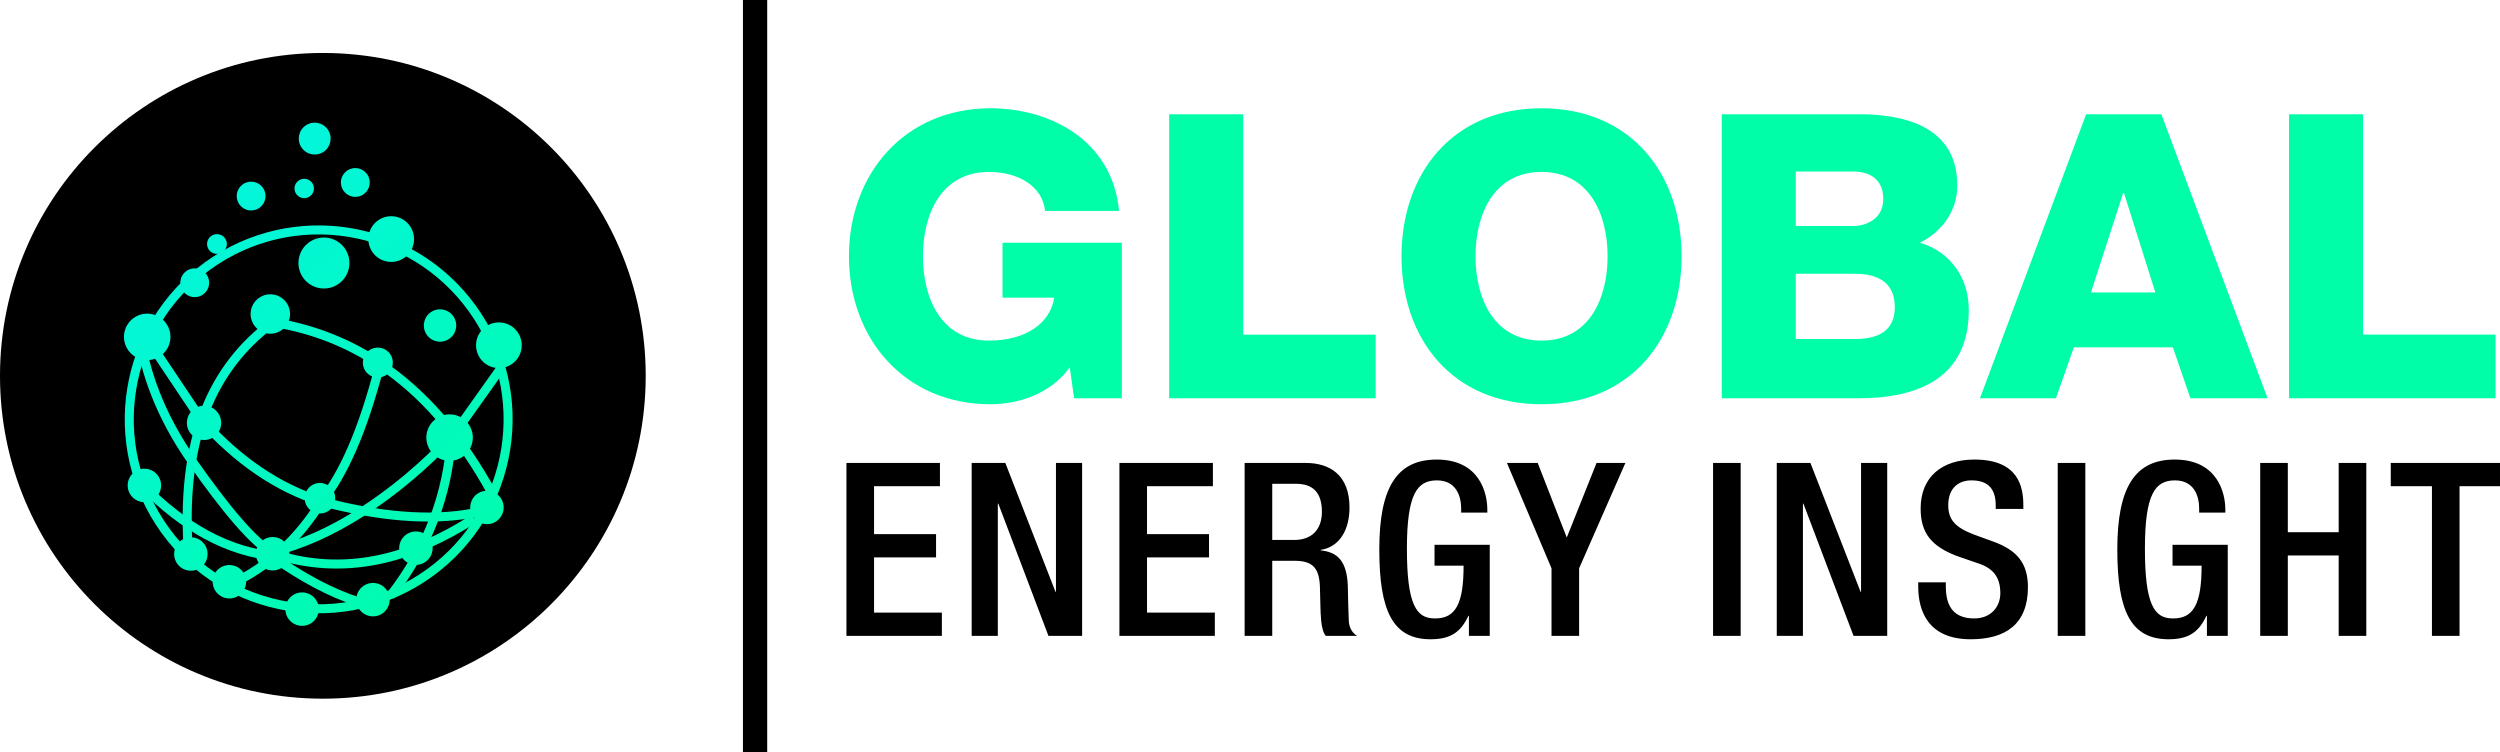 <?xml version="1.0" encoding="UTF-8"?>
<!DOCTYPE svg PUBLIC "-//W3C//DTD SVG 1.1//EN" "http://www.w3.org/Graphics/SVG/1.1/DTD/svg11.dtd">
<!-- Creator: CorelDRAW -->
<svg xmlns="http://www.w3.org/2000/svg" xml:space="preserve" width="121.18mm" height="36.473mm" version="1.1" style="shape-rendering:geometricPrecision; text-rendering:geometricPrecision; image-rendering:optimizeQuality; fill-rule:evenodd; clip-rule:evenodd"
viewBox="0 0 14315.77 4308.72"
 xmlns:xlink="http://www.w3.org/1999/xlink"
 xmlns:xodm="http://www.corel.com/coreldraw/odm/2003">
 <defs>
  <style type="text/css">
   <![CDATA[
    .fil0 {fill:black}
    .fil38 {fill:black;fill-rule:nonzero}
    .fil37 {fill:#00FDA7;fill-rule:nonzero}
    .fil28 {fill:url(#id0)}
    .fil14 {fill:url(#id1)}
    .fil22 {fill:url(#id2)}
    .fil20 {fill:url(#id3)}
    .fil27 {fill:url(#id4)}
    .fil29 {fill:url(#id5)}
    .fil33 {fill:url(#id6)}
    .fil36 {fill:url(#id7)}
    .fil26 {fill:url(#id8)}
    .fil15 {fill:url(#id9)}
    .fil18 {fill:url(#id10)}
    .fil34 {fill:url(#id11)}
    .fil16 {fill:url(#id12)}
    .fil31 {fill:url(#id13)}
    .fil24 {fill:url(#id14)}
    .fil21 {fill:url(#id15)}
    .fil25 {fill:url(#id16)}
    .fil19 {fill:url(#id17)}
    .fil23 {fill:url(#id18)}
    .fil30 {fill:url(#id19)}
    .fil17 {fill:url(#id20)}
    .fil12 {fill:url(#id21)}
    .fil35 {fill:url(#id22)}
    .fil13 {fill:url(#id23)}
    .fil11 {fill:url(#id24);fill-rule:nonzero}
    .fil8 {fill:url(#id25);fill-rule:nonzero}
    .fil7 {fill:url(#id26);fill-rule:nonzero}
    .fil6 {fill:url(#id27);fill-rule:nonzero}
    .fil2 {fill:url(#id28);fill-rule:nonzero}
    .fil32 {fill:url(#id29);fill-rule:nonzero}
    .fil5 {fill:url(#id30);fill-rule:nonzero}
    .fil3 {fill:url(#id31);fill-rule:nonzero}
    .fil10 {fill:url(#id32);fill-rule:nonzero}
    .fil9 {fill:url(#id33);fill-rule:nonzero}
    .fil4 {fill:url(#id34);fill-rule:nonzero}
    .fil1 {fill:url(#id35);fill-rule:nonzero}
   ]]>
  </style>
  <linearGradient id="id0" gradientUnits="userSpaceOnUse" x1="1172.01" y1="1219.56" x2="2940.1" y2="3577.03">
   <stop offset="0" style="stop-opacity:1; stop-color:#03F6DA"/>
   <stop offset="1" style="stop-opacity:1; stop-color:#00FDA7"/>
  </linearGradient>
  <linearGradient id="id1" gradientUnits="userSpaceOnUse" xlink:href="#id0" x1="1172.01" y1="1219.56" x2="2940.1" y2="3577.03">
  </linearGradient>
  <linearGradient id="id2" gradientUnits="userSpaceOnUse" xlink:href="#id0" x1="1172.01" y1="1219.56" x2="2940.1" y2="3577.03">
  </linearGradient>
  <linearGradient id="id3" gradientUnits="userSpaceOnUse" xlink:href="#id0" x1="1172.01" y1="1219.56" x2="2940.1" y2="3577.03">
  </linearGradient>
  <linearGradient id="id4" gradientUnits="userSpaceOnUse" xlink:href="#id0" x1="1172.01" y1="1219.56" x2="2940.1" y2="3577.03">
  </linearGradient>
  <linearGradient id="id5" gradientUnits="userSpaceOnUse" xlink:href="#id0" x1="1172.01" y1="1219.56" x2="2940.1" y2="3577.03">
  </linearGradient>
  <linearGradient id="id6" gradientUnits="userSpaceOnUse" xlink:href="#id0" x1="1172.01" y1="1219.56" x2="2940.1" y2="3577.03">
  </linearGradient>
  <linearGradient id="id7" gradientUnits="userSpaceOnUse" xlink:href="#id0" x1="1172.01" y1="1219.56" x2="2940.1" y2="3577.03">
  </linearGradient>
  <linearGradient id="id8" gradientUnits="userSpaceOnUse" xlink:href="#id0" x1="1172.01" y1="1219.56" x2="2940.1" y2="3577.03">
  </linearGradient>
  <linearGradient id="id9" gradientUnits="userSpaceOnUse" xlink:href="#id0" x1="1172.01" y1="1219.56" x2="2940.1" y2="3577.03">
  </linearGradient>
  <linearGradient id="id10" gradientUnits="userSpaceOnUse" xlink:href="#id0" x1="1172.01" y1="1219.56" x2="2940.1" y2="3577.03">
  </linearGradient>
  <linearGradient id="id11" gradientUnits="userSpaceOnUse" xlink:href="#id0" x1="1172.01" y1="1219.56" x2="2940.1" y2="3577.03">
  </linearGradient>
  <linearGradient id="id12" gradientUnits="userSpaceOnUse" xlink:href="#id0" x1="1172.01" y1="1219.56" x2="2940.1" y2="3577.03">
  </linearGradient>
  <linearGradient id="id13" gradientUnits="userSpaceOnUse" xlink:href="#id0" x1="1172.01" y1="1219.56" x2="2940.1" y2="3577.03">
  </linearGradient>
  <linearGradient id="id14" gradientUnits="userSpaceOnUse" xlink:href="#id0" x1="1172.01" y1="1219.56" x2="2940.1" y2="3577.03">
  </linearGradient>
  <linearGradient id="id15" gradientUnits="userSpaceOnUse" xlink:href="#id0" x1="1172.01" y1="1219.56" x2="2940.1" y2="3577.03">
  </linearGradient>
  <linearGradient id="id16" gradientUnits="userSpaceOnUse" xlink:href="#id0" x1="1172.01" y1="1219.56" x2="2940.1" y2="3577.03">
  </linearGradient>
  <linearGradient id="id17" gradientUnits="userSpaceOnUse" xlink:href="#id0" x1="1172.01" y1="1219.56" x2="2940.1" y2="3577.03">
  </linearGradient>
  <linearGradient id="id18" gradientUnits="userSpaceOnUse" xlink:href="#id0" x1="1172.01" y1="1219.56" x2="2940.1" y2="3577.03">
  </linearGradient>
  <linearGradient id="id19" gradientUnits="userSpaceOnUse" xlink:href="#id0" x1="1172.01" y1="1219.56" x2="2940.1" y2="3577.03">
  </linearGradient>
  <linearGradient id="id20" gradientUnits="userSpaceOnUse" xlink:href="#id0" x1="1172.01" y1="1219.56" x2="2940.1" y2="3577.03">
  </linearGradient>
  <linearGradient id="id21" gradientUnits="userSpaceOnUse" xlink:href="#id0" x1="1172.01" y1="1219.56" x2="2940.1" y2="3577.03">
  </linearGradient>
  <linearGradient id="id22" gradientUnits="userSpaceOnUse" xlink:href="#id0" x1="1172.01" y1="1219.56" x2="2940.1" y2="3577.03">
  </linearGradient>
  <linearGradient id="id23" gradientUnits="userSpaceOnUse" xlink:href="#id0" x1="1172.01" y1="1219.56" x2="2940.1" y2="3577.03">
  </linearGradient>
  <linearGradient id="id24" gradientUnits="userSpaceOnUse" xlink:href="#id0" x1="1172" y1="1219.55" x2="2940.12" y2="3577.04">
  </linearGradient>
  <linearGradient id="id25" gradientUnits="userSpaceOnUse" xlink:href="#id0" x1="1172.01" y1="1219.56" x2="2940.1" y2="3577.04">
  </linearGradient>
  <linearGradient id="id26" gradientUnits="userSpaceOnUse" xlink:href="#id0" x1="1172.01" y1="1219.56" x2="2940.11" y2="3577.03">
  </linearGradient>
  <linearGradient id="id27" gradientUnits="userSpaceOnUse" xlink:href="#id0" x1="1172" y1="1219.56" x2="2940.11" y2="3577.03">
  </linearGradient>
  <linearGradient id="id28" gradientUnits="userSpaceOnUse" xlink:href="#id0" x1="1172.01" y1="1219.58" x2="2940.11" y2="3577.03">
  </linearGradient>
  <linearGradient id="id29" gradientUnits="userSpaceOnUse" xlink:href="#id0" x1="1172.01" y1="1219.55" x2="2940.07" y2="3577.04">
  </linearGradient>
  <linearGradient id="id30" gradientUnits="userSpaceOnUse" xlink:href="#id0" x1="1171.99" y1="1219.59" x2="2940.08" y2="3577.03">
  </linearGradient>
  <linearGradient id="id31" gradientUnits="userSpaceOnUse" xlink:href="#id0" x1="1172.01" y1="1219.56" x2="2940.1" y2="3577.04">
  </linearGradient>
  <linearGradient id="id32" gradientUnits="userSpaceOnUse" xlink:href="#id0" x1="1172.05" y1="1219.59" x2="2940.07" y2="3577.06">
  </linearGradient>
  <linearGradient id="id33" gradientUnits="userSpaceOnUse" xlink:href="#id0" x1="1172" y1="1219.56" x2="2940.11" y2="3577.01">
  </linearGradient>
  <linearGradient id="id34" gradientUnits="userSpaceOnUse" xlink:href="#id0" x1="1172.01" y1="1219.56" x2="2940.1" y2="3577.03">
  </linearGradient>
  <linearGradient id="id35" gradientUnits="userSpaceOnUse" xlink:href="#id0" x1="1172.01" y1="1219.58" x2="2940.11" y2="3577.04">
  </linearGradient>
 </defs>
 <g id="Capa_x0020_1">
  <path class="fil0" d="M1848.78 303.28c1021.05,0 1848.77,827.73 1848.77,1848.78 0,1021.04 -827.72,1848.77 -1848.77,1848.77 -1021.05,0 -1848.78,-827.73 -1848.78,-1848.77 0,-1021.05 827.73,-1848.78 1848.78,-1848.78z"/>
  <g id="_1874519559744">
   <path class="fil1" d="M2725.22 1751.33c179.47,248.59 241.21,546.41 195.93,826.92 -45.16,279.73 -196.74,542.29 -444.05,721.76l-2.26 1.65c-248.61,179.48 -546.41,241.21 -826.92,195.93 -279.72,-45.16 -542.27,-196.72 -721.75,-444.01l-1.68 -2.29c-179.47,-248.61 -241.21,-546.4 -195.92,-826.9 45.16,-279.73 196.74,-542.29 444.03,-721.76l2.27 -1.65c248.61,-179.48 546.41,-241.22 826.92,-195.93 280.6,45.29 543.91,197.65 723.43,446.29zm144.95 818.82c43.19,-267.57 -15.68,-551.61 -186.83,-788.69 -171.13,-237.04 -422.15,-382.28 -689.63,-425.45 -267.45,-43.18 -551.36,15.62 -788.38,186.6l-0.32 0.24c-237.03,171.13 -382.28,422.15 -425.45,689.62 -43.18,267.42 15.61,551.3 186.55,788.31l0.28 0.39c171.13,237.04 422.15,382.28 689.63,425.45 267.51,43.19 551.48,-15.64 788.53,-186.73l0.15 -0.11c237.04,-171.13 382.28,-422.15 425.47,-689.63z"/>
   <path class="fil2" d="M2798.46 2842.96c-90.74,-167.06 -189.62,-311.13 -296.1,-433.65 -106.1,-122.08 -219.77,-222.72 -340.47,-303.29 -92.35,-61.67 -188.88,-111.61 -289.31,-150.49 -97.18,-37.61 -198.08,-64.87 -302.44,-82.35 -162.89,122.59 -291.26,282.57 -372.73,493.28 -83.43,215.76 -117.97,485.18 -90.5,822.63l-51.58 4.05c-28.1,-345.35 7.71,-622.29 93.94,-845.29 86.74,-224.3 224.22,-393.62 398.84,-522.65l8.75 -6.46 10.67 1.71c111.78,17.96 219.76,46.72 323.67,86.94 103.96,40.24 203.87,91.95 299.42,155.74 124.49,83.11 241.6,186.76 350.79,312.4 108.8,125.2 209.77,272.3 302.37,442.76l-45.32 24.68z"/>
   <path class="fil3" d="M1294.05 3329.75c115.54,-51.93 215.18,-118.83 301.67,-198.07 86.53,-79.29 160.16,-171.3 223.52,-273.34l0.73 -1.18 0.99 -1.24c59.22,-74.52 116.69,-171.18 171.78,-297.6 55.42,-127.2 108.45,-284.66 158.42,-480.13l50.17 12.75c-50.57,197.77 -104.56,357.89 -161.27,488.01 -56.73,130.19 -116.2,230.26 -177.68,307.89 -65.4,105.12 -141.75,200.29 -231.89,282.88 -90.53,82.94 -194.74,152.92 -315.43,207.17l-21.03 -47.14z"/>
   <path class="fil4" d="M2710.68 2963.99c-126.3,23.52 -263.34,28.29 -409.92,16.36 -145.87,-11.87 -301.62,-40.34 -466.03,-83.37l-1.22 -0.3c-128,-39.92 -250.06,-99.92 -366.43,-179.15 -115.99,-78.97 -226.25,-177.03 -331.03,-293.31l38.43 -34.59c102.07,113.27 209.24,208.63 321.73,285.22 112.09,76.32 229.57,134.08 352.67,172.47 160.72,42.02 313.11,69.83 455.93,81.45 142.47,11.6 275.08,7.08 396.57,-15.55l9.3 50.76z"/>
   <polygon class="fil5" points="864.36,1925.72 1176.7,2392.57 1133.81,2421.29 821.48,1954.44 "/>
   <path class="fil6" d="M1569.62 3202.18c-65.19,-32.23 -141.47,-102.47 -225.39,-198.99 -82.48,-94.86 -172.88,-215.47 -267.64,-350.34l-0.09 -0.11c-69.25,-99.47 -128.64,-202.44 -176.88,-309.33 -48.27,-106.97 -85.34,-217.82 -109.89,-332.95l50.57 -10.71c23.76,111.39 59.66,218.73 106.45,322.43 46.83,103.77 104.67,203.99 172.23,301.03 93.97,133.79 183.31,253.07 264.29,346.21 79.58,91.51 150.6,157.45 209.2,186.44l-22.85 46.32z"/>
   <path class="fil7" d="M2618.18 2504.55l-13.94 14.9c-159.28,168.96 -337.12,318.44 -519.63,434.92 -175.59,112.05 -355.64,193.6 -527.91,232.69l-11.33 -50.36c166.36,-37.74 340.86,-116.9 511.53,-225.82 178.72,-114.05 353.14,-260.75 509.72,-426.84l13.75 -14.68 37.82 35.19z"/>
   <path class="fil8" d="M2214.94 3396.35c107.1,-137.7 188.13,-281.45 244.9,-430.82 56.81,-149.47 89.46,-304.76 99.79,-465.41l51.58 3.25c-10.66,165.77 -44.37,326.04 -103.01,480.36 -58.69,154.43 -142.2,302.7 -252.4,444.37l-40.85 -31.75z"/>
   <path class="fil9" d="M2729.78 2990.62c-186.04,119.36 -375.65,203.84 -569.96,242.1 -195.08,38.41 -394.63,30.2 -599.75,-36.06l15.77 -49.16c196.24,63.38 387.26,71.21 574.07,34.45 187.6,-36.94 371.27,-118.89 551.95,-234.82l27.92 43.49z"/>
   <path class="fil10" d="M2049.27 3472.25c-85.94,-27.43 -170.19,-64.32 -253.11,-108.47 -82.57,-43.97 -163.91,-95.19 -244.41,-151.46l29.53 -42.28c78.83,55.11 158.44,105.25 239.15,148.23 80.36,42.78 161.73,78.44 244.4,104.83l-15.57 49.16z"/>
   <path class="fil11" d="M840.53 2767.25c112.48,113.26 230.39,205.7 354.88,272.86 123.88,66.82 254.26,108.66 392.27,121.1l-4.45 51.38c-145.53,-13.11 -282.56,-56.98 -412.28,-126.96 -129.09,-69.64 -251.02,-165.15 -367.02,-281.97l36.61 -36.41z"/>
   <path class="fil12" d="M1876.07 740.19c29.5,40.86 20.28,97.9 -20.58,127.41 -40.85,29.5 -97.9,20.28 -127.4,-20.58 -29.5,-40.85 -20.28,-97.9 20.57,-127.4 40.86,-29.5 97.91,-20.28 127.41,20.57z"/>
   <path class="fil13" d="M1504.96 1074.41c26.69,36.98 18.36,88.59 -18.62,115.29 -36.98,26.7 -88.59,18.36 -115.28,-18.62 -26.7,-36.96 -18.37,-88.58 18.61,-115.28 36.98,-26.7 88.59,-18.36 115.29,18.61z"/>
   <path class="fil14" d="M950.88 1851.06c43.03,59.59 29.59,142.78 -29.99,185.79 -59.59,43.03 -142.78,29.59 -185.79,-29.99 -43.03,-59.59 -29.59,-142.78 29.99,-185.79 59.59,-43.03 142.77,-29.59 185.79,29.99z"/>
   <path class="fil15" d="M1639.54 1732c36.5,50.56 25.1,121.14 -25.46,157.64 -50.56,36.5 -121.14,25.12 -157.64,-25.45 -36.5,-50.56 -25.12,-121.15 25.45,-157.65 50.56,-36.5 121.15,-25.1 157.65,25.46z"/>
   <path class="fil16" d="M1973.31 1420.66c47.18,65.36 32.45,156.62 -32.91,203.81 -65.36,47.2 -156.62,32.46 -203.82,-32.9 -47.18,-65.36 -32.45,-156.62 32.91,-203.82 65.36,-47.2 156.62,-32.45 203.82,32.91z"/>
   <path class="fil17" d="M2233.25 2025.94c27.77,38.47 19.1,92.16 -19.36,119.93 -38.47,27.76 -92.17,19.1 -119.93,-19.36 -27.77,-38.47 -19.1,-92.17 19.36,-119.94 38.47,-27.76 92.16,-19.09 119.93,19.37z"/>
   <path class="fil18" d="M1247.99 2363.89c31.73,43.97 21.83,105.34 -22.14,137.08 -43.96,31.74 -105.34,21.83 -137.08,-22.13 -31.73,-43.97 -21.83,-105.34 22.14,-137.08 43.96,-31.74 105.34,-21.83 137.08,22.13z"/>
   <path class="fil19" d="M1903.23 2801.76c28.29,39.19 19.46,93.88 -19.72,122.18 -39.19,28.28 -93.88,19.46 -122.16,-19.73 -28.29,-39.19 -19.46,-93.88 19.72,-122.16 39.19,-28.29 93.88,-19.46 122.16,19.72z"/>
   <path class="fil20" d="M2459.32 3082.89c30.94,42.86 21.29,102.7 -21.58,133.64 -42.86,30.95 -102.7,21.29 -133.64,-21.57 -30.94,-42.86 -21.29,-102.7 21.57,-133.65 42.87,-30.94 102.7,-21.28 133.65,21.58z"/>
   <path class="fil21" d="M2866.02 2849.78c30.94,42.86 21.28,102.7 -21.58,133.65 -42.86,30.94 -102.7,21.28 -133.64,-21.58 -30.94,-42.86 -21.29,-102.7 21.57,-133.64 42.87,-30.95 102.7,-21.29 133.65,21.57z"/>
   <path class="fil22" d="M1807.49 3432c30.94,42.86 21.28,102.7 -21.58,133.64 -42.86,30.95 -102.7,21.29 -133.64,-21.57 -30.95,-42.86 -21.29,-102.7 21.57,-133.65 42.86,-30.94 102.7,-21.28 133.65,21.58z"/>
   <path class="fil23" d="M2213.42 3377.68c30.94,42.86 21.29,102.7 -21.57,133.64 -42.87,30.95 -102.7,21.29 -133.65,-21.57 -30.94,-42.86 -21.28,-102.7 21.58,-133.65 42.86,-30.94 102.7,-21.28 133.64,21.58z"/>
   <path class="fil24" d="M1638.97 3114.84c30.95,42.87 21.29,102.7 -21.57,133.65 -42.86,30.94 -102.7,21.28 -133.64,-21.58 -30.95,-42.86 -21.29,-102.7 21.57,-133.64 42.86,-30.94 102.7,-21.29 133.64,21.57z"/>
   <path class="fil25" d="M1391.16 3275.13c30.95,42.86 21.29,102.7 -21.57,133.64 -42.86,30.94 -102.7,21.29 -133.64,-21.57 -30.95,-42.87 -21.29,-102.7 21.57,-133.65 42.86,-30.94 102.7,-21.28 133.64,21.58z"/>
   <path class="fil26" d="M1170.51 3116.33c30.95,42.86 21.29,102.7 -21.57,133.64 -42.86,30.94 -102.7,21.29 -133.65,-21.57 -30.94,-42.87 -21.28,-102.7 21.58,-133.65 42.86,-30.94 102.7,-21.29 133.64,21.58z"/>
   <path class="fil27" d="M2682.35 2427.85c43.03,59.59 29.59,142.77 -29.99,185.79 -59.59,43.03 -142.78,29.59 -185.79,-29.99 -43.03,-59.59 -29.59,-142.78 29.99,-185.79 59.59,-43.03 142.78,-29.59 185.79,29.99z"/>
   <path class="fil28" d="M2595.01 1809.58c29.99,41.54 20.63,99.53 -20.91,129.51 -41.54,29.99 -99.52,20.63 -129.51,-20.91 -29.98,-41.54 -20.63,-99.52 20.91,-129.51 41.54,-29.98 99.53,-20.63 129.51,20.91z"/>
   <path class="fil29" d="M2962.91 1900.43c42.3,58.58 29.1,140.38 -29.5,182.69 -58.6,42.3 -140.39,29.1 -182.69,-29.5 -42.3,-58.58 -29.1,-140.38 29.49,-182.69 58.6,-42.3 140.39,-29.1 182.7,29.5z"/>
   <path class="fil30" d="M2346.23 1292.35c42.29,58.6 29.1,140.39 -29.5,182.7 -58.6,42.29 -140.39,29.09 -182.7,-29.5 -42.29,-58.6 -29.09,-140.39 29.5,-182.7 58.6,-42.29 140.39,-29.1 182.7,29.5z"/>
   <path class="fil31" d="M904.47 2723.67c30.94,42.86 21.28,102.7 -21.58,133.65 -42.86,30.94 -102.7,21.28 -133.64,-21.58 -30.95,-42.86 -21.29,-102.7 21.57,-133.64 42.86,-30.95 102.7,-21.29 133.65,21.57z"/>
   <polygon class="fil32" points="2890.27,2122.28 2620.31,2501.93 2578.23,2471.98 2848.19,2092.33 "/>
   <path class="fil33" d="M1787.11 1046.71c17.97,24.88 12.36,59.62 -12.52,77.59 -24.89,17.97 -59.64,12.36 -77.6,-12.52 -17.97,-24.89 -12.36,-59.64 12.53,-77.6 24.88,-17.97 59.62,-12.36 77.59,12.53z"/>
   <path class="fil34" d="M2101.57 996.57c26.7,36.96 18.36,88.58 -18.62,115.28 -36.96,26.7 -88.59,18.36 -115.28,-18.61 -26.7,-36.98 -18.36,-88.59 18.61,-115.29 36.98,-26.7 88.59,-18.36 115.29,18.62z"/>
   <path class="fil35" d="M1182.08 1570.7c26.7,36.98 18.36,88.59 -18.62,115.28 -36.96,26.7 -88.59,18.37 -115.28,-18.61 -26.7,-36.98 -18.36,-88.59 18.61,-115.29 36.98,-26.69 88.59,-18.36 115.29,18.62z"/>
   <path class="fil36" d="M1288.38 1364.09c18.33,25.4 12.61,60.85 -12.78,79.2 -25.4,18.33 -60.86,12.61 -79.2,-12.79 -18.33,-25.4 -12.61,-60.85 12.78,-79.19 25.4,-18.33 60.86,-12.62 79.2,12.78z"/>
  </g>
  <path class="fil37" d="M6424.1 1389.96l-683.42 0 0 314.37 296.14 0c-22.78,148.07 -164.02,246.02 -373.59,246.02 -273.37,0 -378.15,-241.47 -378.15,-482.94 0,-241.47 104.79,-482.94 378.15,-482.94 170.85,0 307.53,84.28 321.2,223.24l423.72 0c-38.72,-407.77 -398.66,-587.74 -735.81,-587.74 -492.06,0 -810.98,375.88 -810.98,847.44 0,471.55 318.92,847.42 810.98,847.42 150.35,0 341.71,-54.66 453.33,-211.85l25.06 177.69 273.37 0 0 -890.71zm271.07 890.71l1182.3 0 0 -364.48 -758.59 0 0 -1262.03 -423.72 0 0 1626.52zm1330.38 -813.26c0,471.55 289.3,847.42 801.87,847.42 512.56,0 801.87,-375.87 801.87,-847.42 0,-471.55 -289.31,-847.44 -801.87,-847.44 -512.57,0 -801.87,375.88 -801.87,847.44zm423.72 0c0,-241.47 104.79,-482.94 378.15,-482.94 273.35,0 378.15,241.47 378.15,482.94 0,241.47 -104.8,482.94 -378.15,482.94 -273.37,0 -378.15,-241.47 -378.15,-482.94zm1833.81 100.24l339.43 0c127.57,0 227.8,47.83 227.8,191.34 0,134.42 -93.4,182.25 -227.8,182.25l-339.43 0 0 -373.59zm-423.72 713.02l781.37 0c348.54,0 633.29,-118.45 633.29,-505.73 0,-184.52 -107.07,-334.87 -280.19,-384.98 127.56,-63.79 214.13,-182.25 214.13,-328.04 0,-339.43 -307.54,-412.33 -587.74,-407.77l-760.87 0 0 1626.52zm423.72 -1298.48l328.04 0c88.84,0 173.13,38.72 173.13,157.18 0,116.19 -100.24,154.91 -173.13,154.91l-328.04 0 0 -312.09zm1874.83 123.01l4.56 0 179.96 569.51 -369.03 0 184.52 -569.51zm-820.09 1175.46l435.09 0 102.52 -291.58 567.23 0 100.24 291.58 441.93 0 -608.23 -1626.52 -430.55 0 -608.23 1626.52zm1770.03 0l1182.3 0 0 -364.48 -758.59 0 0 -1262.03 -423.72 0 0 1626.52z"/>
  <path class="fil38" d="M4847.01 3641.18l546.46 0 0 -133.15 -388.35 0 0 -316.23 355.06 0 0 -133.14 -355.06 0 0 -274.62 377.24 0 0 -133.15 -535.36 0 0 990.29zm717.06 0l149.78 0 0 -757.27 2.78 0 287.11 757.27 192.79 0 0 -990.29 -149.8 0 0 737.87 -2.78 0 -287.09 -737.87 -192.79 0 0 990.29zm846.04 0l546.46 0 0 -133.15 -388.35 0 0 -316.23 355.06 0 0 -133.14 -355.06 0 0 -274.62 377.24 0 0 -133.15 -535.36 0 0 990.29zm717.06 0l158.11 0 0 -429.96 128.98 0c108.19,0 141.47,47.16 144.24,155.34 2.78,72.12 1.39,127.6 6.93,187.25 4.16,38.83 11.09,69.35 26.36,87.37l178.92 0c-20.8,-13.87 -44.38,-37.45 -47.16,-85.99 -2.78,-59.64 -4.16,-137.31 -5.55,-201.1 -5.54,-138.7 -56.86,-192.79 -155.34,-202.5l0 -2.78c108.19,-16.65 165.05,-115.12 165.05,-242.72 0,-185.85 -112.34,-255.2 -251.04,-255.2l-349.51 0 0 990.29zm158.11 -549.24l0 -321.77 134.53 0c104.02,0 149.78,55.48 149.78,160.89 0,99.86 -56.86,160.88 -158.11,160.88l-126.2 0zm1126.2 549.24l119.28 0 0 -521.5 -316.23 0 0 119.28 166.43 0c0,216.37 -44.38,303.74 -165.05,302.36 -106.79,0 -159.5,-80.44 -159.5,-399.44 0,-316.23 59.64,-391.12 171.98,-391.12 108.18,0 138.69,87.39 138.69,160.89l0 23.58 149.8 0 0 -18.03c0,-90.16 -41.61,-285.71 -289.88,-285.71 -228.84,0 -328.7,160.88 -328.7,514.55 0,353.68 77.66,514.56 294.03,514.56 116.51,0 173.38,-43 216.37,-134.53l2.78 0 0 115.11zm472.96 0l158.1 0 0 -386.95 264.91 -603.33 -165.05 0 -170.59 427.18 -166.43 -427.18 -176.15 0 255.21 603.33 0 386.95zm925.11 0l158.11 0 0 -990.29 -158.11 0 0 990.29zm364.77 0l149.78 0 0 -757.27 2.78 0 287.11 757.27 192.79 0 0 -990.29 -149.8 0 0 737.87 -2.78 0 -287.09 -737.87 -192.79 0 0 990.29zm809.98 -306.52l0 23.58c0,138.69 55.48,302.36 300.97,302.36 199.72,0 327.32,-87.39 327.32,-298.2 0,-135.92 -61.03,-212.21 -201.11,-262.13l-106.79 -38.83c-105.4,-40.23 -148.4,-83.23 -148.4,-167.82 0,-105.41 65.19,-142.86 133.15,-142.86 98.48,0 138.69,52.71 138.69,142.86l0 20.8 158.11 0 0 -22.2c0,-102.62 -26.34,-260.74 -280.16,-260.74 -185.85,0 -307.91,99.86 -307.91,280.16 0,141.47 62.41,216.37 206.66,271.84l108.19 37.45c88.77,26.36 141.47,72.12 141.47,176.14 0,73.5 -49.94,144.24 -149.8,144.24 -109.56,0 -162.27,-61.03 -162.27,-181.69l0 -24.96 -158.11 0zm798.89 306.52l158.11 0 0 -990.29 -158.11 0 0 990.29zm854.36 0l119.28 0 0 -521.5 -316.23 0 0 119.28 166.43 0c0,216.37 -44.38,303.74 -165.05,302.36 -106.79,0 -159.5,-80.44 -159.5,-399.44 0,-316.23 59.64,-391.12 171.98,-391.12 108.18,0 138.69,87.39 138.69,160.89l0 23.58 149.8 0 0 -18.03c0,-90.16 -41.61,-285.71 -289.88,-285.71 -228.84,0 -328.7,160.88 -328.7,514.55 0,353.68 77.66,514.56 294.03,514.56 116.51,0 173.38,-43 216.37,-134.53l2.78 0 0 115.11zm305.13 0l158.11 0 0 -460.47 291.25 0 0 460.47 158.11 0 0 -990.29 -158.11 0 0 396.68 -291.25 0 0 -396.68 -158.11 0 0 990.29zm983.35 0l158.11 0 0 -857.14 231.62 0 0 -133.15 -625.52 0 0 133.15 235.79 0 0 857.14z"/>
  <polygon class="fil0" points="4254.29,0 4393.27,0 4393.27,4308.72 4254.29,4308.72 "/>
 </g>
</svg>
